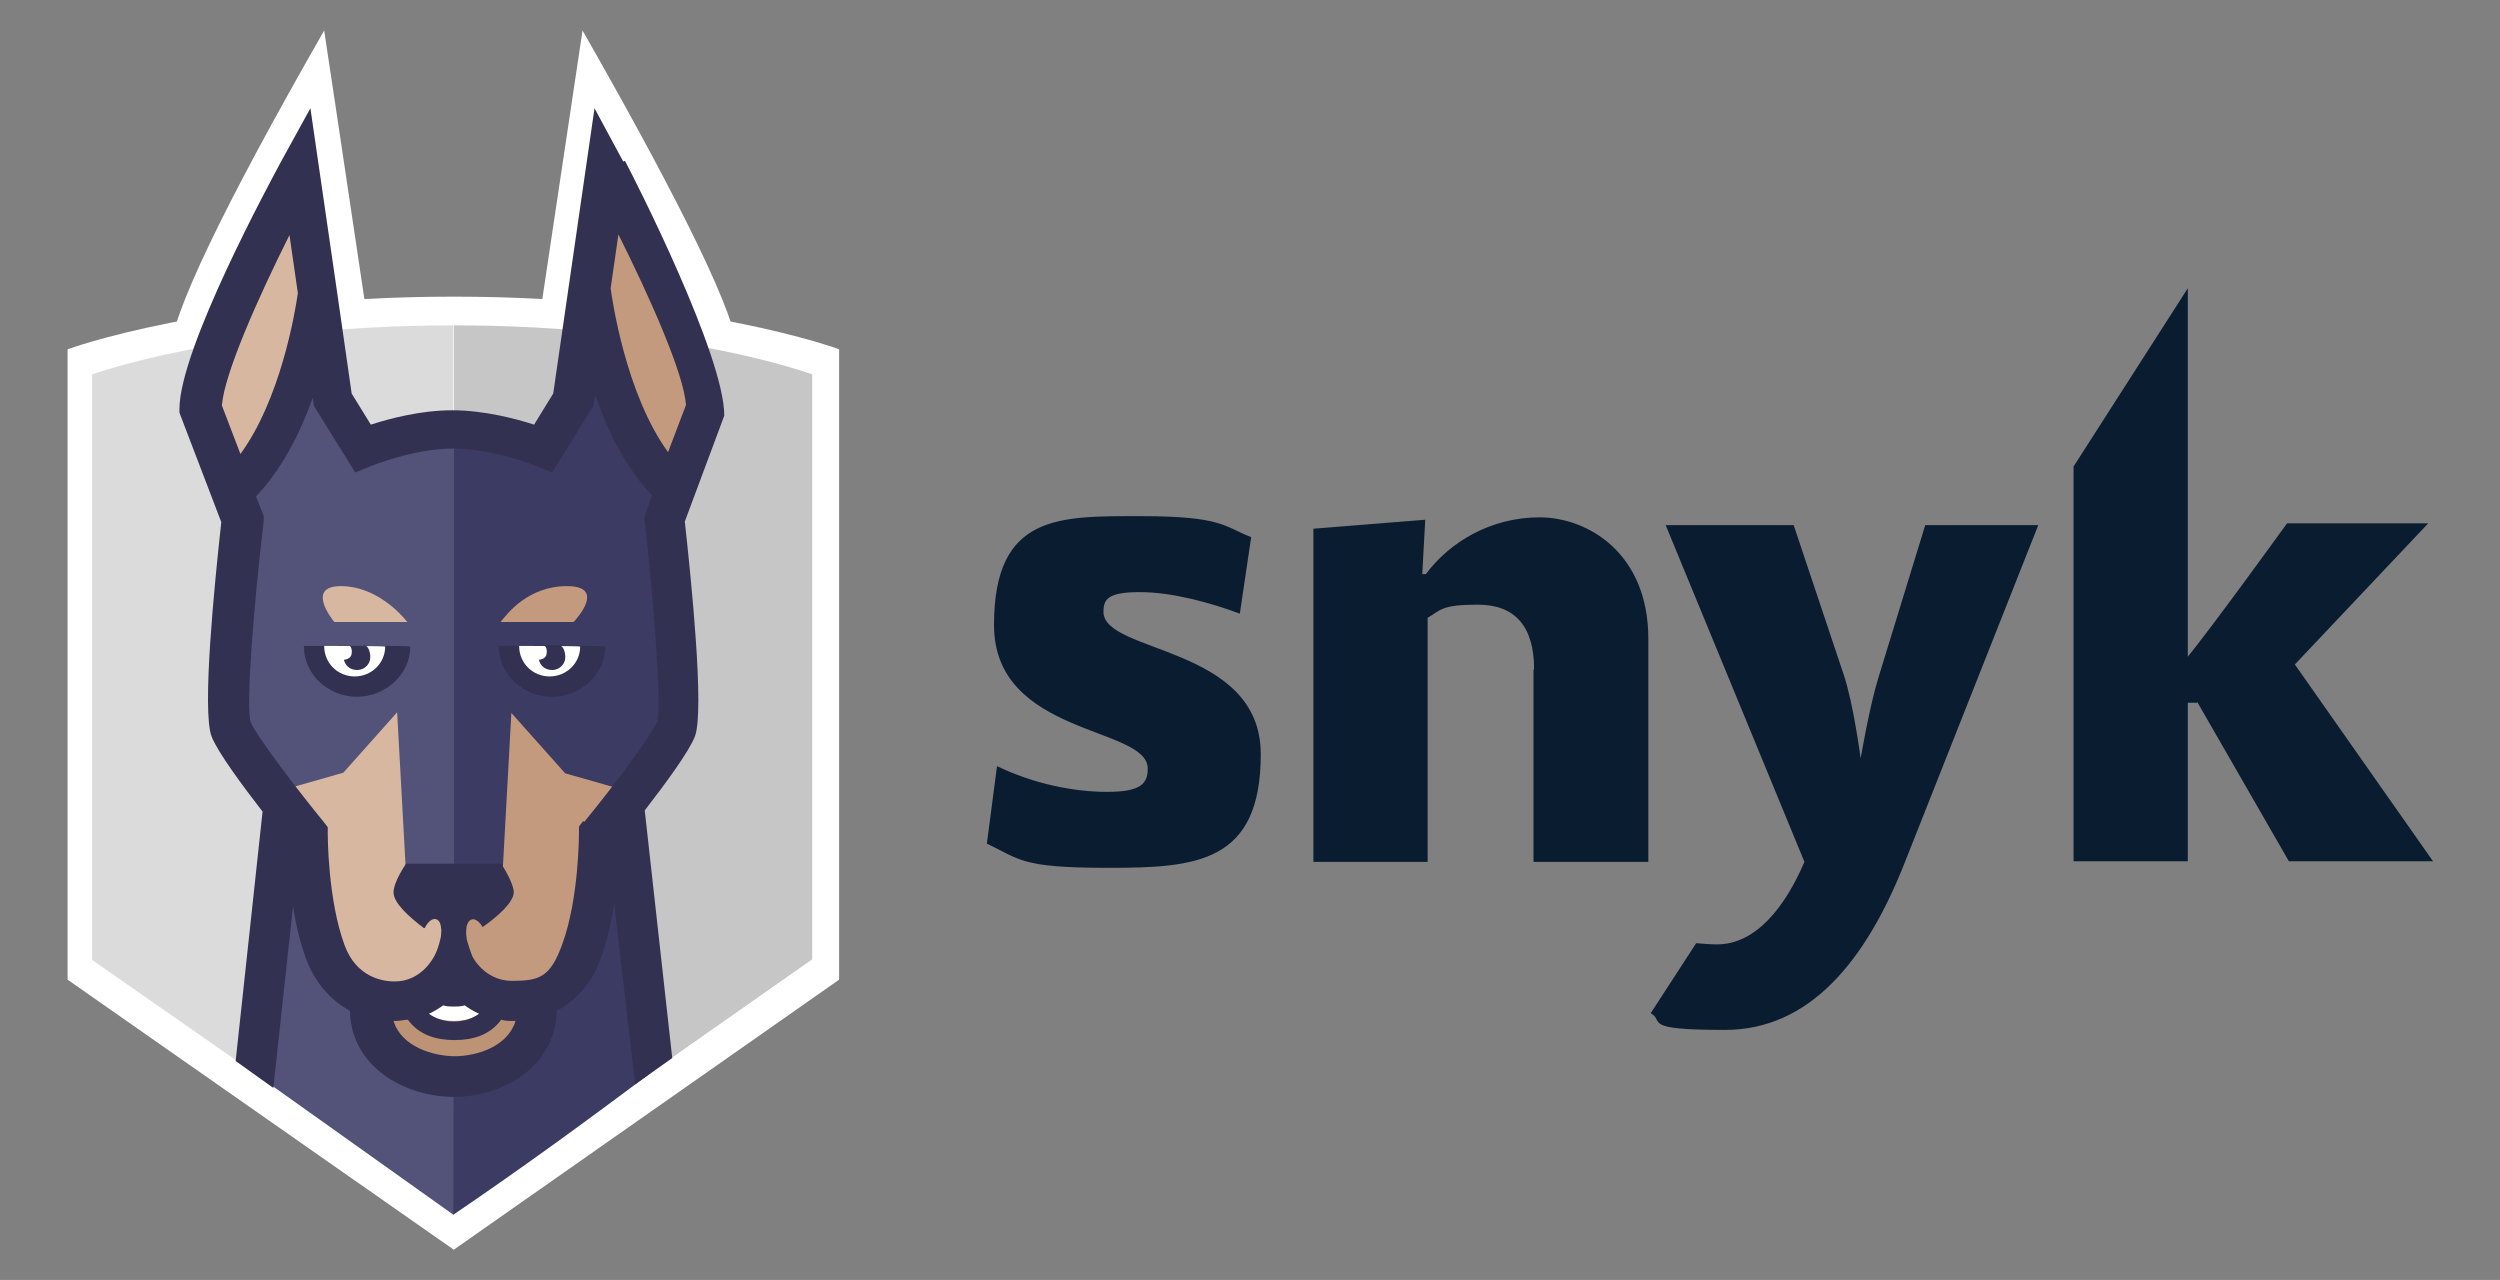 <svg viewBox="0 0 418 214" version="1.1" xmlns:xlink="http://www.w3.org/1999/xlink" xmlns="http://www.w3.org/2000/svg" id="Layer_1">
  
  <rect x="0" y="0" width="418" height="214" fill="#808080" stroke="none"/>
  
  <defs>
    <style>
      .st0 {
        fill: #091c30;
      }

      .st1 {
        fill: #333152;
      }

      .st2 {
        fill: #c49a7e;
      }

      .st3 {
        fill: #dbdbdb;
      }

      .st4 {
        fill: #3b3b63;
      }

      .st5 {
        fill: #53537a;
      }

      .st6 {
        fill: #bc9375;
      }

      .st7 {
        fill: #c6c6c6;
      }

      .st8 {
        fill: #d8b7a0;
      }

      .st9 {
        fill: #fff;
      }
    </style>
  </defs>
  <g id="logo-black">
    <g id="logo">
      <g id="snyk-wordmark">
        <path d="M367.3,117.5h-1.5v26.5h-19.1v-66l19.1-29.8v61.6c3.8-4.6,16.6-22.3,16.6-22.3h23.6l-22.3,23.6,23.1,32.9h-24.1l-15.3-26.6ZM314.1,113.2l7.8-25.4h18.9l-22.2,56.1c-6.6,16.9-16.1,28.3-30.2,28.3s-10-1.4-12.4-2.8l7.6-11.7c1.1.1,2.3.2,3.5.2,6.5,0,11.4-6.3,14.6-13.8l-23.2-56.3h21.4l8.4,25.1c1.6,4.8,2.8,13.9,2.8,13.9,0,0,1.5-8.8,3-13.6ZM256.5,111.9c0-7.3-3.3-10.8-9.4-10.8s-6.2.9-8.4,2.2v40.8h-19.1v-55.7l18.7-1.5-.5,9.1h.6c4-5.4,10.9-9.5,19-9.5s18.2,6,18.2,20.3v37.3h-19.2v-32.1ZM165,141.1l1.7-13c6,2.9,12.7,4.3,18.4,4.3s6.8-1.4,6.8-3.9c0-7.1-25.7-5.4-25.7-24s10.9-18.2,24.6-18.2,13.9,1.8,18.4,3.5l-1.9,12.8c-4.8-1.8-11.3-3.6-16.7-3.6s-6.1,1.2-6.1,3.3c0,7,26.3,5.6,26.3,23.8s-10.8,19-25.5,19-14.7-1.4-20.4-4.1Z" class="st0"></path>
      </g>
      <g id="snyk-dog">
        <g id="dog">
          <path d="M123.4,58.9H28.5c0-5.9,8.6-23.9,25.7-53.8,0,0,2.4,15.8,7.1,47.4h29s7.1-47.4,7.1-47.4c17.3,30.3,25.9,48.3,25.9,53.8Z" class="st9" id="shield-outline-ears"></path>
          <path d="M75.8,208.9L11.3,163.8V58.4s23.9-8.8,64.6-8.8,64.4,8.8,64.4,8.8v105.4l-64.5,45.2Z" class="st9" id="shield-outline"></path>
          <path d="M75.8,202.6l-60.4-42.1V62.6s22.6-8.2,60.4-8.2v148.1Z" class="st3" id="shield-left"></path>
          <path d="M75.9,54.4s0,0,0,0v148h0l59.9-42V62.6s-22-8.2-59.8-8.2Z" class="st7" id="shield-right"></path>
          <path d="M108.5,179.6l-5.1-44.2h-28v67.3l.4.4c10.9-7.4,21.8-15.3,32.7-23.5Z" class="st4" id="neck-right"></path>
          <polygon points="43.2 179.9 75.8 203.1 75.9 134 47.6 134 43.2 179.9" class="st5" id="neck-left"></polygon>
          <path d="M89.8,166.8c0,7.6-7.2,11.4-13.8,11.4s-14-3.8-14-11.4" class="st6" id="chin"></path>
          <path d="M75.9,170.7c-5.3,0-7.9-3.8-7.9-11.7h2.5c0,9.2,3.6,9.2,5.4,9.2s5.4,0,5.4-9.2h2.5c0,7.9-2.6,11.7-7.9,11.7Z" class="st9" id="teeth"></path>
          <path d="M75.8,161c1.6,4.2,4.8,6.3,9.5,6.3s9.4-2.4,11.6-8.2c3-8.2,3-19.6,3-19.6,0,0,13.5-16.6,13.5-22.3h-37.6v43.8Z" class="st2" id="face-right"></path>
          <path d="M37.7,117.2c0,6.5,13.4,22.3,13.4,22.3,0,0,0,11.4,3,19.6,2.2,5.9,7,8.2,11.6,8.2s8.1-2.1,10.1-6.3v-43.8h-38.1Z" class="st8" id="face-left"></path>
          <path d="M111.8,79.7c-10.4-10.5-13-32.4-13-32.4-1.9,6.9-6.2,27.3-6.2,27.3,0,0-8.2-2.6-17.1-2.6-.3,0-.3,27.4,0,82.3l8.4-6,1.6-29.1,9,10.1,11.6,3.3s4.3-3,4.3-3c1.8-2.5,2.4-4.7,2.9-5.8,1.6-4.1-2-35.2-2-35.2-1.3-2.6.5-8.9.5-8.9Z" class="st4" id="brow-right"></path>
          <path d="M59.3,74.5s-4.2-20.4-6.2-27.3c0,0-2.6,21.9-13,32.4,0,0,1.8,6.2.5,8.9,0,0-3.6,31.1-2,35.2.4,1.1,1.1,3.3,2.9,5.8,0,0,4.3,3,4.3,3l11.6-3.3,9-10.1,1.6,29.1,7.9,5.8v-82.3c-8.9,0-16.5,2.8-16.5,2.8Z" class="st5" id="brow-left"></path>
          <path d="M104.5,26.9c1.7,3.2,16.6,32.5,16.6,42.6l-6.6,17.7c1.1,10,3.3,31.6,1.7,35.9-1,2.6-5,8-8.4,12.4l4.6,41.4-6.2,4.4-3.5-30.2c-.5,3.1-1.2,6.3-2.3,9.3-1.4,3.9-4,6.8-7.3,8.6-.2,9.3-9,14.4-17.2,14.4s-17.2-5-17.4-14.4c-3.3-1.8-5.8-4.7-7.3-8.6-1-2.8-1.8-6-2.2-8.9l-3.3,30.4-6.3-4.5,4.5-41.7c-3.4-4.4-7.4-9.8-8.5-12.5-1.7-4.2.5-25.9,1.6-35.9l-7-18.3v-.6c0-10.1,15.3-38.2,17-41.4l4.9-8.9c3,20.6,4.5,30.9,4.5,31l2.4,16.7,3.2,5.2c3.1-1,8.3-2.4,13.6-2.4s10.6,1.4,13.7,2.4l3.2-5.2,6.9-47.7,4.8,8.9ZM76,176.6c3.7,0,8.9-1.6,10.2-5.9-.1,0-.3,0-.4,0-.7,0-1.4,0-2-.2-1.9,2.6-4.8,3.4-7.8,3.4s-5.9-.8-7.8-3.4c-.6,0-1.3.2-2,.2s-.3,0-.4,0c1.3,4.3,6.6,5.9,10.3,5.9ZM71.7,169.5c1.1.8,2.5,1.3,4.2,1.3s3.1-.5,4.2-1.3c-.9-.4-1.7-.9-2.4-1.4-.7.2-1.3.2-1.8.2s-1.1,0-1.8-.2c-.7.5-1.5,1-2.4,1.4ZM97.7,137.4c4.5-5.5,11.2-14.3,12.2-16.8.7-2.5-.5-19.4-2.1-33.5v-.8c0,0,1.2-3.5,1.2-3.5-4.4-4.6-7.4-10.8-9.5-16.8l-.3,1.9-6.9,11.1-2.7-1.1c0,0-7.1-2.9-13.8-2.9s-13.6,2.9-13.7,2.9l-2.7,1.1-6.9-11.1-.2-1.4c-2.1,5.9-5.2,12-9.5,16.5l1.3,3.3v.8c-1.7,14.1-3,31-2.2,33.6,1,2.4,7.7,11.2,12.2,16.7l.7.9v1.2c0,.1,0,10.9,2.8,18.5,2,5.5,6.5,6.1,8.4,6.1,4.6,0,6.6-4.2,6.7-4.4,1.1-2.1,1.6-5.6,1.6-10.4h2.8c0,3.9.6,7.3,1.8,10.4,0,.2,2.1,4.3,6.7,4.3s6.4-.6,8.4-6.1c2.8-7.6,2.8-18.4,2.8-18.5v-1.2s.7-.9.7-.9Z" class="st1" id="face-outline"></path>
          <path d="M96.9,108h-13.5c0,4.8,4.1,8.5,8.9,8.5s8.9-3.8,8.9-8.4h0c0-.1-4.2-.1-4.2-.1Z" class="st1" id="eye-shadow-right"></path>
          <path d="M86.8,108h0c0,2.9,2.3,5.1,5.1,5.1s5.1-2.2,5.1-5h0c0-.1-10.1-.1-10.1-.1Z" class="st9" id="eye-right"></path>
          <path d="M91,108s0,0,0,0c.3,0,.5.7.4,1.2,0,.7-.7,1.1-1.3,1.1.2.9.9,1.6,1.9,1.7,1.2.2,2.4-.7,2.5-1.9.1-.9-.3-2.2-1-2.2h-2.4Z" class="st1" id="eye-pupil-right"></path>
          <path d="M64.3,108h-13.5c0,4.8,4.1,8.5,8.9,8.5s8.9-3.8,8.9-8.4h0c0-.1-4.2-.1-4.2-.1Z" class="st1" id="eye-shadow-left"></path>
          <path d="M54.2,108h0c0,2.9,2.3,5.1,5.1,5.1s5.1-2.2,5.1-5h0c0-.1-10.1-.1-10.1-.1Z" class="st9" id="eye-left"></path>
          <path d="M60.8,108h-2.4s0,0,0,0c.3,0,.5.7.4,1.2,0,.7-.7,1.1-1.3,1.1.2.9.9,1.6,1.9,1.7,1.2.2,2.4-.7,2.5-1.9.1-.9-.3-2.2-1-2.2Z" class="st1" id="eye-pupil-left"></path>
          <path d="M95.9,104c.6-.6,5.4-6-1.1-6s-10,4.6-11.1,6h12.2Z" class="st2" data-name="brow-right" id="brow-right1"></path>
          <path d="M68.1,104c-1.1-1.4-5.3-6-11.1-6s-1.6,5.4-1.1,6h12.2Z" class="st8" data-name="brow-left" id="brow-left1"></path>
          <path d="M37.1,67.8c.4-5.3,6-17.9,11.3-28.5l1.4,9.7c-.5,3.6-3,17.9-9.6,26.9l-3.1-8.1Z" class="st8" id="ear-left"></path>
          <path d="M102.1,48.2l1.3-9c5.3,10.6,10.9,23.2,11.3,28.5l-3,7.9c-7.2-9.9-9.4-26-9.6-27.4Z" class="st2" id="ear-right"></path>
          <g id="nose">
            <path d="M70.9,155.2c-2.5-1.9-5.1-4.2-5.1-6s2.1-4.8,2.1-4.8h15.9s2.1,3.2,2.1,4.8-2.6,4-5.2,5.8c-.9-1.5-2-1.7-2.5-.6-.3.6-.3,1.5-.2,2.4-1.4.9-2.4,1.5-2.4,1.5,0,0-.8-.5-1.9-1.2.2-1,.1-2-.1-2.7-.5-1.2-1.7-.9-2.5.6,0,0,0,0,0,.1Z" class="st1" id="path-1"></path>
          </g>
        </g>
      </g>
    </g>
  </g>
</svg>